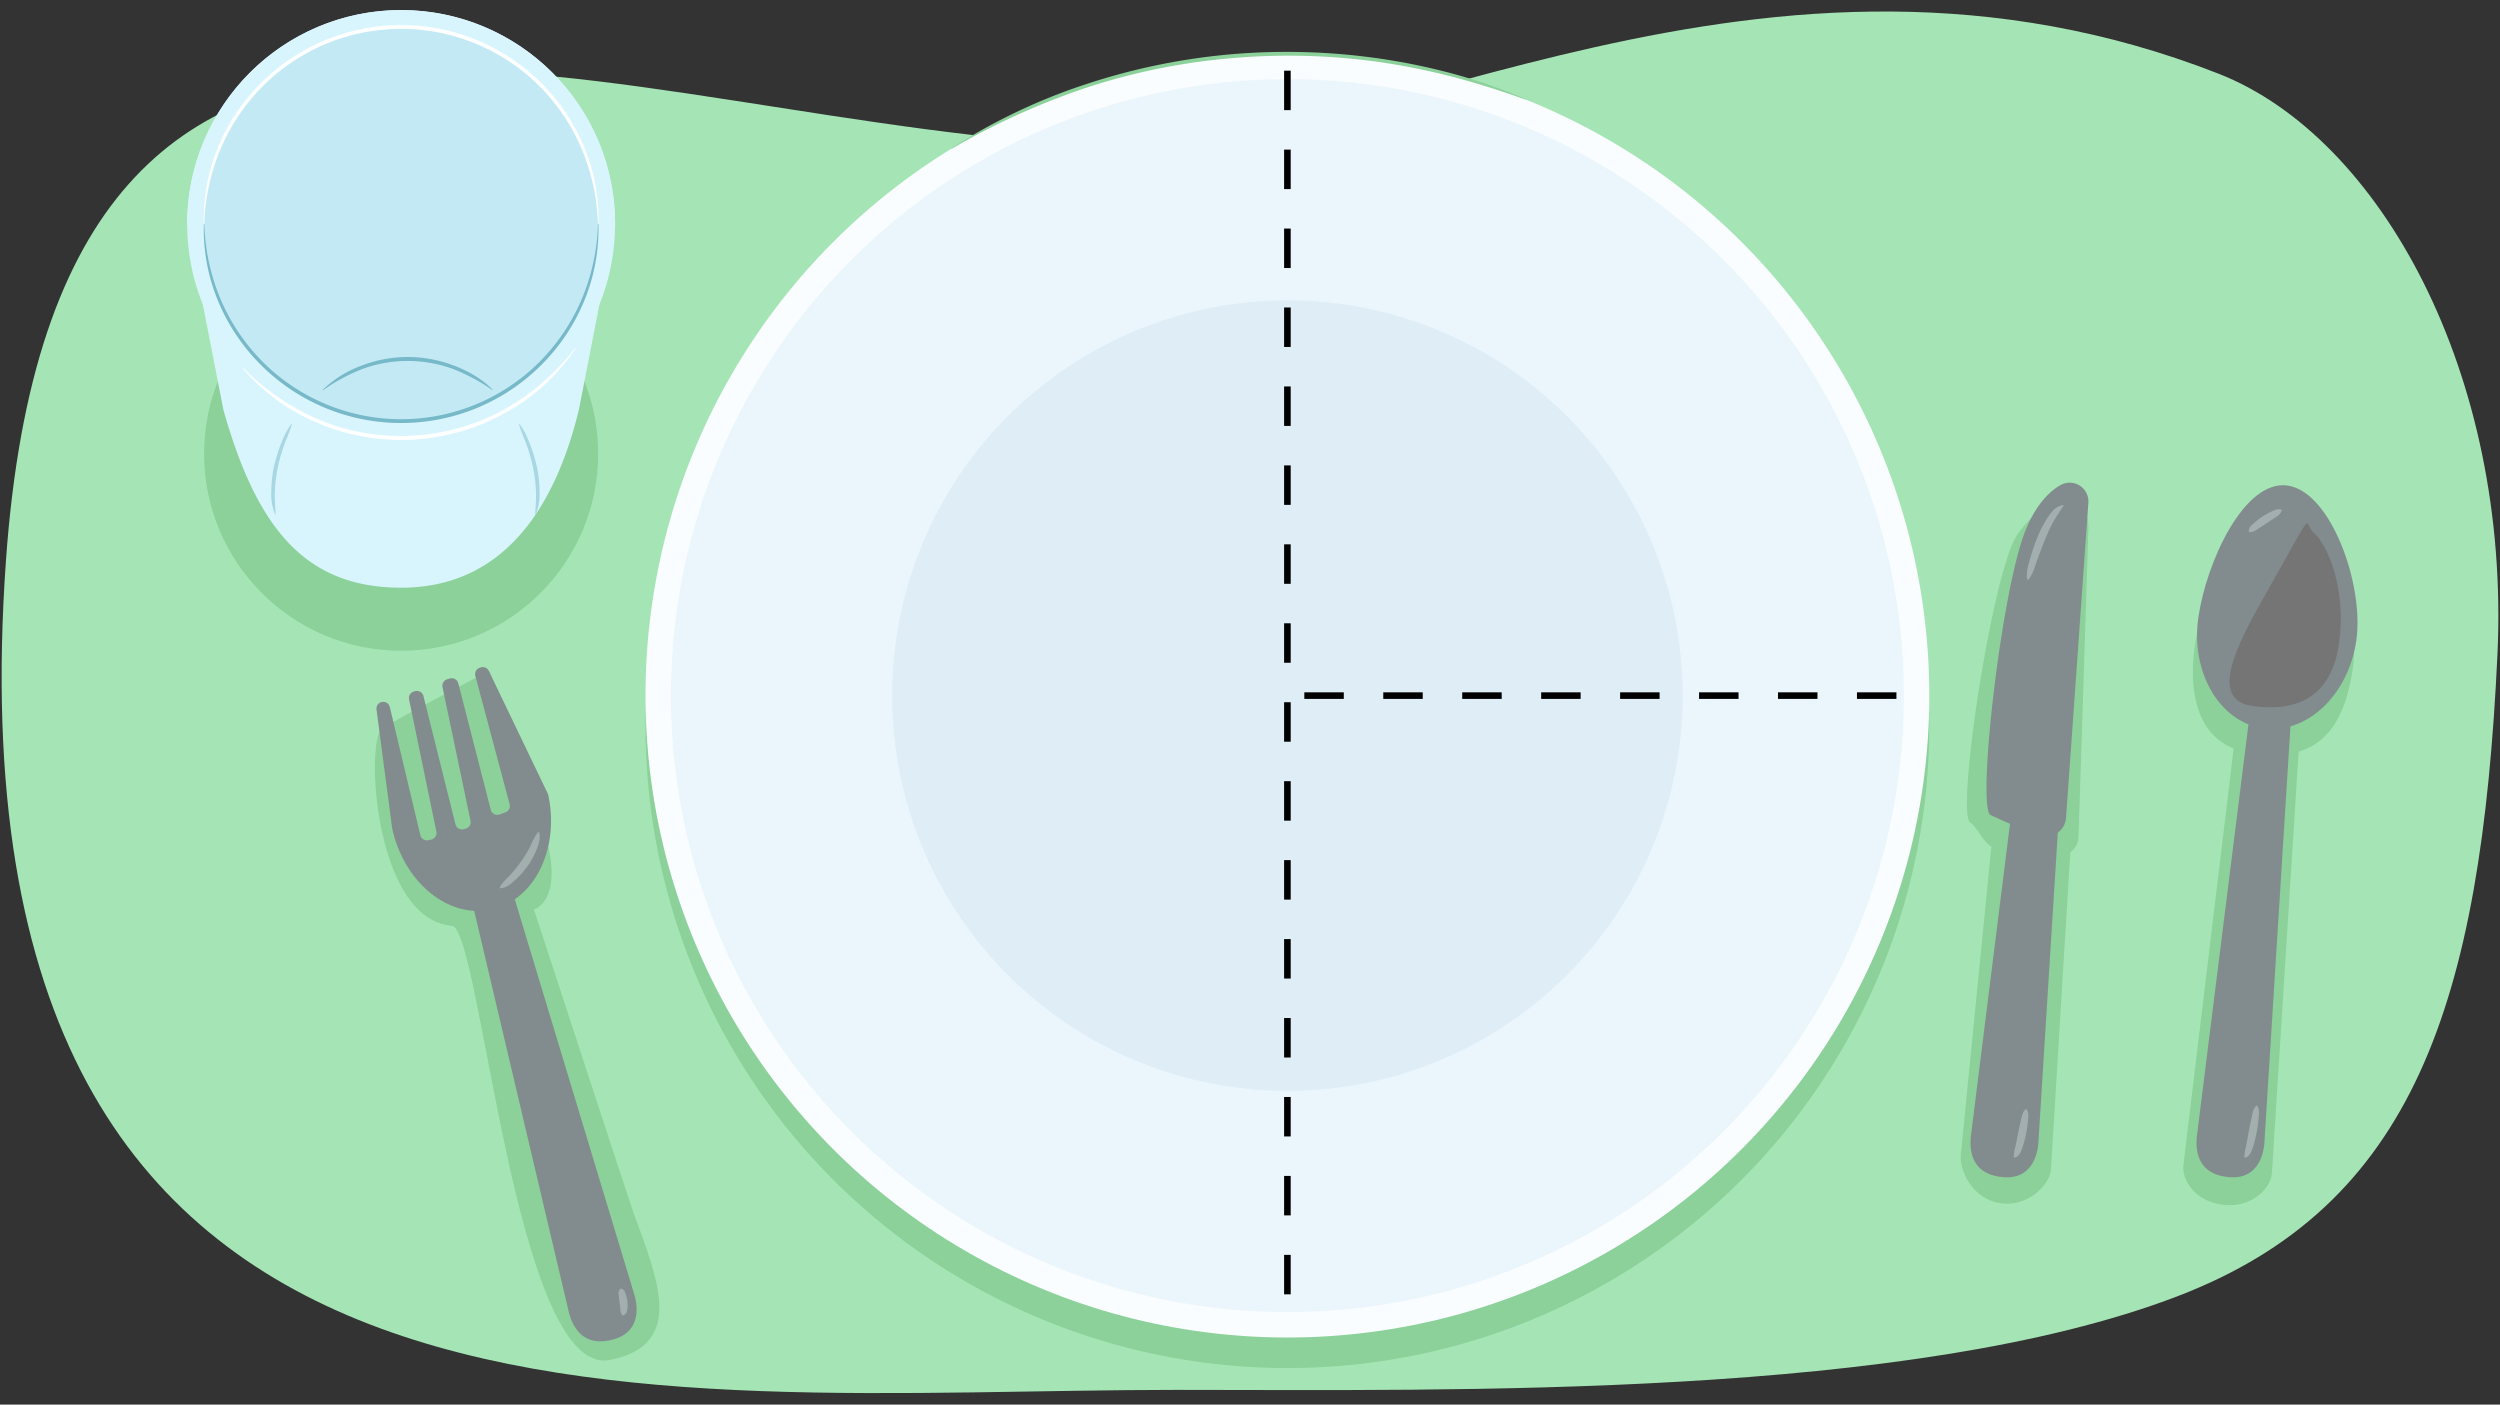 <svg xmlns="http://www.w3.org/2000/svg" width="760" height="427" viewBox="0 0 760 427"><rect x="0" y="0" width="760" height="427" fill="#333333" stroke="none"/><path d="M1.807,170.434C-18.294,453.2,197.671,422.525,357.4,422.525c85.1,0,223.016,2.78,304.591-28.48,71.533-27.413,92.246-88.645,97.23-195.032,4-85.373-35.7-157.377-84.757-176.6C536.845-31.534,417.648,47.361,341.4,44.665,181.833,39.024,17.653-52.478,1.807,170.434Z" fill="#a5e5b5"/><path d="M148.62,203.969s-27.245,14.166-32.422,17.46-2.588,58.118,21.177,60c8.833.7,19.059,137.647,48,132,23.465-4.578,14.346-25.023,7.059-45.176-.974-2.692-30.118-91.765-30.118-91.765s8.941-2.353,3.765-21.647S148.62,203.969,148.62,203.969Z" fill="#8bd199"/><circle cx="391.37" cy="220.758" r="195.135" fill="#8bd199"/><circle cx="391.37" cy="211.469" r="195.135" fill="#fafdff"/><path d="M463.783,30.291q-10.676-3.873-21.623-6.8a211.61,211.61,0,0,0-22.179-4.532,197.034,197.034,0,0,0-45.165-1.3,193.7,193.7,0,0,0-44.292,8.913A222.716,222.716,0,0,0,289.3,45.214l-.077-.125A177.124,177.124,0,0,1,330.2,25.573a194.846,194.846,0,0,1,44.518-9.114,197.566,197.566,0,0,1,45.421,1.45A191.083,191.083,0,0,1,442.4,22.6a164.872,164.872,0,0,1,21.437,7.558Z" fill="#8bd199"/><circle cx="391.37" cy="211.469" r="187.418" fill="#ebf6fc"/><circle cx="391.37" cy="211.469" r="120.168" fill="#dfedf7"/><line x1="391.37" y1="21.479" x2="391.37" y2="401.459" fill="none" stroke="#000" stroke-miterlimit="10" stroke-width="2" stroke-dasharray="12"/><line x1="396.515" y1="211.469" x2="585.402" y2="211.469" fill="none" stroke="#000" stroke-miterlimit="10" stroke-width="2" stroke-dasharray="12"/><circle cx="121.943" cy="137.93" r="59.9" fill="#8bd199"/><path d="M67.923,124.64c9.922,34.972,24.185,54.02,54.02,54.02s46.3-22.355,54.02-54.02l11.025-56.532a65.045,65.045,0,0,0-130.09,0Z" fill="#d8f5fd"/><circle cx="121.943" cy="68.108" r="65.045" fill="#d8f5fd"/><circle cx="121.943" cy="68.108" r="59.9" fill="#c3eaf4"/><path d="M62.116,68.108a63.641,63.641,0,0,0,4.907,22.748A60.437,60.437,0,0,0,79.962,110.09a59.473,59.473,0,0,0,83.965,0,60.6,60.6,0,0,0,12.948-19.231,63.23,63.23,0,0,0,4.9-22.753h.147a57.1,57.1,0,0,1-4.211,23.1,59.585,59.585,0,0,1-13.035,19.631,60.28,60.28,0,0,1-85.458,0A59.7,59.7,0,0,1,66.169,91.21a56.789,56.789,0,0,1-4.2-23.1Z" fill="#77b9c9"/><path d="M73.662,111.586a72.434,72.434,0,0,0,23.771,16.2,65.187,65.187,0,0,0,55.787-3.262,71.8,71.8,0,0,0,21.736-18.844l.12.085a60.3,60.3,0,0,1-21.346,19.678,64.878,64.878,0,0,1-56.7,3.322,60.1,60.1,0,0,1-23.478-17.08Z" fill="#fff"/><path d="M149.713,118.606a57.882,57.882,0,0,0-12.237-6.531,40.25,40.25,0,0,0-27.115.03,55.816,55.816,0,0,0-12.22,6.564l-.094-.113A33.649,33.649,0,0,1,110,111.118a39.06,39.06,0,0,1,27.845-.037,38.667,38.667,0,0,1,6.4,3.063,29.413,29.413,0,0,1,5.568,4.349Z" fill="#77b9c9"/><path d="M181.77,68.108a63.6,63.6,0,0,0-4.907-22.748,60.446,60.446,0,0,0-12.938-19.233,59.473,59.473,0,0,0-83.966,0A60.584,60.584,0,0,0,67.012,45.355a63.21,63.21,0,0,0-4.9,22.753h-.147a57.081,57.081,0,0,1,4.212-23.1A59.566,59.566,0,0,1,79.215,25.38a60.28,60.28,0,0,1,85.458,0,59.685,59.685,0,0,1,13.044,19.628,56.772,56.772,0,0,1,4.2,23.1Z" fill="#fff"/><g opacity="0.5"><path d="M83.658,156.451a16.086,16.086,0,0,1-1.184-7.109,38.552,38.552,0,0,1,.753-7.189,49.284,49.284,0,0,1,2.066-6.912c.4-1.133.914-2.222,1.406-3.315a22.771,22.771,0,0,1,1.905-3.06l.13.068a29.8,29.8,0,0,1-1.189,3.369c-.39,1.115-.9,2.178-1.265,3.3a48.23,48.23,0,0,0-1.873,6.79,44.207,44.207,0,0,0-.851,6.97c-.083,2.35.127,4.658.242,7.044Z" fill="#77b9c9"/></g><g opacity="0.5"><path d="M162.693,156.407c.115-2.386.325-4.694.242-7.044a44.205,44.205,0,0,0-.85-6.97,48.233,48.233,0,0,0-1.874-6.79c-.361-1.122-.875-2.185-1.264-3.3a29.61,29.61,0,0,1-1.19-3.369l.13-.068a22.67,22.67,0,0,1,1.905,3.06c.492,1.093,1,2.182,1.406,3.315a49.288,49.288,0,0,1,2.067,6.912,38.635,38.635,0,0,1,.752,7.189,16.086,16.086,0,0,1-1.184,7.109Z" fill="#77b9c9"/></g><path d="M694.372,156.08c-13.266-1.886-24.762,23.459-27.136,40.149-2.094,14.727,1.083,27.06,11.786,31.318l-15.279,126.71c-.006.054-.014.147-.018.2-.314,4.372,3.594,11.3,13.263,11.9,7.758.484,13.352-5.206,13.666-9.578l8.133-128.294c9.906-2.834,14.623-12.281,16.492-25.426C717.653,186.372,707.639,157.967,694.372,156.08Z" fill="#8bd199"/><path d="M695.431,147.61c13.267,1.887,23.281,30.291,20.907,46.981s-15.053,28.691-28.319,26.8-22.1-16.947-19.724-33.637S682.164,145.723,695.431,147.61Z" fill="#828c8e"/><path d="M697.244,205.727,688.365,347.5c-.314,4.372-2.56,10.87-10.319,10.386-9.669-.6-10.575-7.528-10.26-11.9,0-.055.012-.147.017-.2l17.808-142.157c.325-3.33,4.237-6.073,7.567-5.748C696.453,198.2,697.476,202.464,697.244,205.727Z" fill="#828c8e"/><path d="M703.341,161.9c4.081,3.434,10.11,16.968,7.736,33.658s-13.154,20.929-26.421,19.042-4.687-18.518,3.629-33.183C704.793,152.313,699.953,159.053,703.341,161.9Z" fill="#757575"/><path d="M628.2,149.429c-3.463,1.955-13.317,8.512-16.47,16-7.53,17.883-16.99,82.759-12.706,84.706,1.513.688,4.08,6.185,6.353,7.177l-9.294,93.764c0,.055,0,.3,0,.353-.315,4.372,3.591,13.857,13.26,14.46,7.758.484,13.837-5.97,14.152-10.342l5.882-96.471a5.968,5.968,0,0,0,2.451-3.913c.061-.287,3.042-94.4,3.042-94.4C635.112,156.314,632.076,147.241,628.2,149.429Z" fill="#8bd199"/><path d="M628.538,205.727,619.659,347.5c-.314,4.372-2.56,10.87-10.318,10.386-9.67-.6-10.576-7.528-10.261-11.9,0-.055.012-.147.017-.2l17.808-142.157c.325-3.33,4.237-6.073,7.567-5.748C627.748,198.2,628.77,202.464,628.538,205.727Z" fill="#828c8e"/><path d="M634.868,152.759a5.687,5.687,0,0,0-8.394-5.335c-3.463,1.954-7.358,5.812-10.511,13.3-7.529,17.883-15.107,85.112-10.823,87.059,5.176,2.353,17.411,8,18.823,6.588,1.307-1.306,3.331-1.745,4.059-5.176C628.083,248.907,634.868,152.759,634.868,152.759Z" fill="#828c8e"/><path d="M166.516,241.239a2.188,2.188,0,0,1,.171.5c3.458,16.374-4.228,31.893-17.25,34.736-13.064,2.852-26.561-8.128-30.192-24.539-.016-.071-.029-.145-.038-.217l-4.75-36.021a2.064,2.064,0,0,1,1.654-2.3h0a2.064,2.064,0,0,1,2.4,1.563l9.264,38.913a2.063,2.063,0,0,0,2.448,1.553l.853-.184a2.064,2.064,0,0,0,1.591-2.4l-8.32-40.256a2.063,2.063,0,0,1,1.436-2.361l.351-.1a2.063,2.063,0,0,1,2.595,1.484l9.731,38.957a2.063,2.063,0,0,0,2.492,1.512l.554-.135a2.063,2.063,0,0,0,1.539-2.4l-8.527-40.68a2.064,2.064,0,0,1,1.453-2.374l.782-.227a2.064,2.064,0,0,1,2.574,1.473l9.859,38.428a2.063,2.063,0,0,0,2.716,1.425l1.748-.647a2.063,2.063,0,0,0,1.276-2.471l-10.423-38.995a2.064,2.064,0,0,1,1.384-2.508l.261-.081a2.064,2.064,0,0,1,2.469,1.079Z" fill="#828c8e"/><path d="M151.77,257.77l41.12,135.972c1.231,4.208,1.392,11.081-6.048,13.333-9.273,2.807-12.537-3.368-13.767-7.575-.016-.053-.04-.143-.055-.2L140.136,259.861c-.857-3.235,1.853-7.17,5.088-8.026C148.405,250.992,150.85,254.631,151.77,257.77Z" fill="#828c8e"/><path d="M686.226,336.153c.8,1.478.455,2.813.347,4.174-.132,1.361-.316,2.717-.572,4.066a34.347,34.347,0,0,1-1.017,4.017,12.618,12.618,0,0,1-.753,1.992,4.193,4.193,0,0,1-.684.925,1.688,1.688,0,0,1-1.18.593l-.1-.276c.133-.611.089-1.249.224-1.874.116-.627.3-1.253.42-1.9l.721-3.926q.375-1.972.8-3.95c.31-1.317.349-2.665,1.5-3.876Z" fill="#a3afaf"/><path d="M616.109,337.214c.8,1.4.451,2.649.342,3.926-.133,1.276-.319,2.547-.576,3.809a29.993,29.993,0,0,1-1.023,3.758,11.068,11.068,0,0,1-.759,1.86,3.743,3.743,0,0,1-.687.853,1.586,1.586,0,0,1-1.16.5l-.1-.278c.131-.586.082-1.173.218-1.753.114-.58.3-1.159.419-1.762l.723-3.66q.375-1.841.805-3.687c.31-1.228.35-2.491,1.5-3.607Z" fill="#a3afaf"/><path d="M683.624,161.561c.063-1.428.99-1.977,1.73-2.672a21.073,21.073,0,0,1,2.428-1.863,22.832,22.832,0,0,1,2.671-1.473,10.855,10.855,0,0,1,1.4-.608,3.093,3.093,0,0,1,1.694,0l.131.263a4.431,4.431,0,0,1-2.159,2.206l-2.413,1.631-2.44,1.568c-.837.511-1.46,1.21-2.832,1.155Z" fill="#a3afaf"/><path d="M616.291,176.218c-.433-2.316.319-4.348.874-6.417a62.3,62.3,0,0,1,2.066-6.117,38.972,38.972,0,0,1,2.941-5.829,15.7,15.7,0,0,1,2-2.677,5.29,5.29,0,0,1,3.015-1.643l.139.259c-.668.9-1.171,1.717-1.723,2.558a29.97,29.97,0,0,0-1.581,2.584,57.313,57.313,0,0,0-2.557,5.653c-.8,1.926-1.514,3.9-2.24,5.873s-1.176,4.024-2.65,5.826Z" fill="#a3afaf"/><path d="M151.9,269.768a12.046,12.046,0,0,1,1.6-2.132c.594-.607,1.212-1.191,1.782-1.823a42.031,42.031,0,0,0,3.175-3.979,38.133,38.133,0,0,0,2.658-4.309,20.243,20.243,0,0,1,2.472-4.595l.288.057c.519,1.936-.138,3.735-.808,5.427a25.144,25.144,0,0,1-2.64,4.814,25.856,25.856,0,0,1-3.607,4.108c-1.344,1.186-2.669,2.606-4.788,2.695Z" fill="#a3afaf"/><path d="M188.809,391.739c1.146.391,1.176,1.132,1.427,1.8a11.238,11.238,0,0,1,.5,2.093,8.86,8.86,0,0,1-.008,2.242,3.988,3.988,0,0,1-.29,1.18,1.882,1.882,0,0,1-.441.535,1.373,1.373,0,0,1-.739.286l-.235-.176-.252-.613a1.913,1.913,0,0,1-.139-.444,1.431,1.431,0,0,1-.023-.414l-.024-.438c-.06-.6-.161-1.212-.242-1.845s-.159-1.281-.22-1.941c-.043-.671-.351-1.254.407-2.174Z" fill="#a3afaf"/></svg>